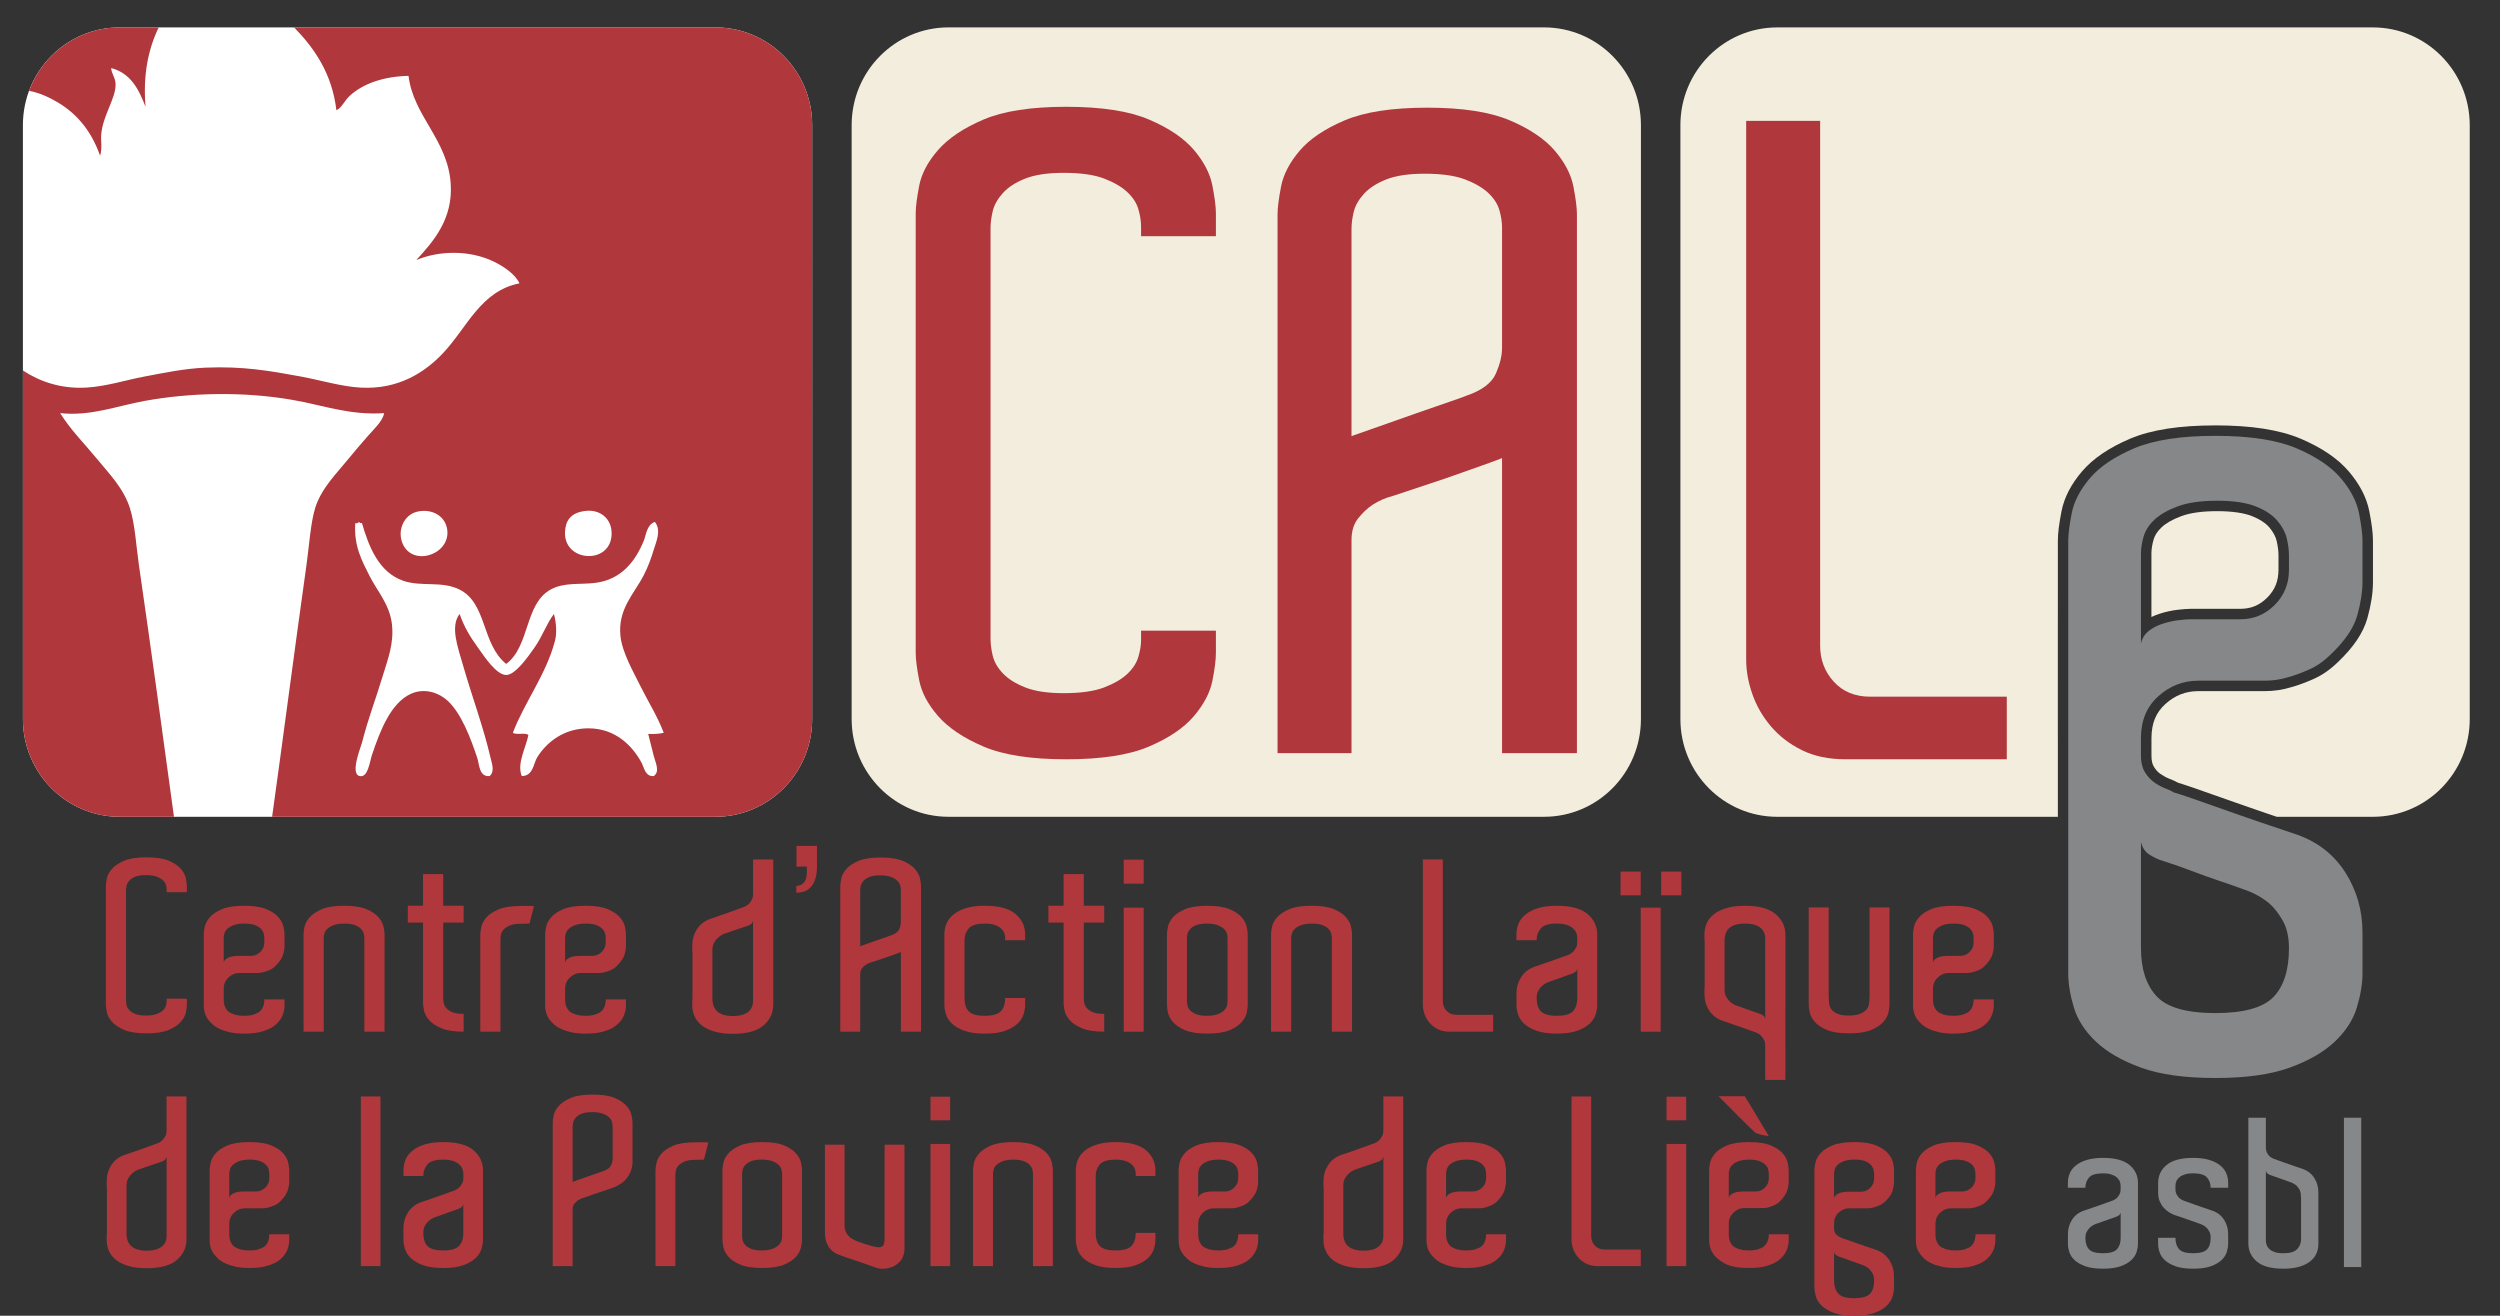 <?xml version="1.0" encoding="utf-8"?>
<!-- Generator: Adobe Illustrator 16.0.3, SVG Export Plug-In . SVG Version: 6.00 Build 0)  -->
<!DOCTYPE svg PUBLIC "-//W3C//DTD SVG 1.1//EN" "http://www.w3.org/Graphics/SVG/1.1/DTD/svg11.dtd">
<svg version="1.1" id="Calque_1" xmlns="http://www.w3.org/2000/svg" xmlns:xlink="http://www.w3.org/1999/xlink" x="0px" y="0px"
	 width="170px" height="89.47px" viewBox="0 0 170 89.47" enable-background="new 0 0 170 89.47" xml:space="preserve">
<rect x="0" y="0" width="170" height="89.47" fill="#333333" stroke="none"/>
<path fill="#FFFFFF" d="M55.229,48.894c0,3.672-2.949,6.647-6.587,6.647H8.144c-3.637,0-6.586-2.975-6.586-6.647V8.507
	c0-3.669,2.949-6.644,6.586-6.644h40.498c3.638,0,6.587,2.975,6.587,6.644V48.894z"/>
<g>
	<g>
		<path fill="#F3EDDD" d="M111.583,48.894c0,3.672-2.949,6.647-6.587,6.647H64.498c-3.637,0-6.586-2.975-6.586-6.647V8.507
			c0-3.669,2.949-6.644,6.586-6.644h40.498c3.638,0,6.587,2.975,6.587,6.644V48.894z"/>
		<g>
			<g>
				<path fill="#B0373C" d="M12.68,84.313c-0.01,0.552-0.233,1.01-0.668,1.376c-0.435,0.367-1.114,0.55-2.037,0.55
					c-0.478,0-0.889-0.051-1.234-0.151c-0.344-0.101-0.628-0.239-0.851-0.413c-0.223-0.176-0.385-0.38-0.485-0.613
					c-0.101-0.233-0.151-0.482-0.151-0.748v-0.382h0.016V80.7H7.253v-0.366c0-0.402,0.104-0.769,0.311-1.098
					c0.207-0.329,0.506-0.563,0.899-0.7c0.191-0.063,0.408-0.138,0.652-0.223s0.478-0.167,0.701-0.246
					c0.223-0.08,0.419-0.151,0.589-0.215c0.169-0.064,0.276-0.102,0.318-0.111c0.042-0.022,0.098-0.051,0.167-0.088
					c0.068-0.036,0.135-0.093,0.199-0.167c0.063-0.074,0.119-0.159,0.167-0.255c0.047-0.096,0.071-0.206,0.071-0.334v-0.303v-2.037
					h1.353V84.313z M9.975,85.046c0.265,0,0.485-0.029,0.66-0.088c0.175-0.059,0.313-0.135,0.415-0.231
					c0.101-0.095,0.171-0.201,0.214-0.318c0.042-0.116,0.063-0.228,0.063-0.333V80.7v-0.079v-1.974
					c-0.021,0.117-0.071,0.202-0.151,0.255c-0.079,0.054-0.162,0.091-0.246,0.111c-0.159,0.054-0.332,0.111-0.518,0.176
					c-0.186,0.063-0.358,0.122-0.517,0.174c-0.192,0.064-0.372,0.128-0.542,0.191c-0.127,0.054-0.25,0.133-0.366,0.239
					c-0.096,0.084-0.183,0.193-0.262,0.326c-0.08,0.133-0.12,0.3-0.12,0.501V80.7v3.295c0.011,0.138,0.04,0.271,0.087,0.397
					c0.047,0.128,0.122,0.239,0.223,0.334c0.101,0.097,0.238,0.173,0.414,0.231C9.505,85.017,9.72,85.046,9.975,85.046z"/>
				<path fill="#B0373C" d="M16.961,77.661c0.636,0,1.135,0.077,1.496,0.231c0.36,0.153,0.631,0.336,0.812,0.548
					c0.18,0.213,0.291,0.428,0.334,0.646c0.042,0.218,0.063,0.384,0.063,0.5v0.398v0.017v0.35c0,0.181-0.035,0.382-0.104,0.604
					s-0.23,0.462-0.485,0.717c-0.117,0.127-0.249,0.223-0.398,0.286s-0.281,0.111-0.397,0.144c-0.138,0.042-0.281,0.063-0.43,0.063
					h-1.21c-0.276,0-0.52,0.101-0.732,0.302c-0.212,0.202-0.318,0.452-0.318,0.748v0.717c0,0.254,0.048,0.456,0.144,0.604
					c0.042,0.074,0.089,0.139,0.143,0.19c0.053,0.054,0.132,0.102,0.239,0.144c0.084,0.043,0.194,0.08,0.326,0.111
					c0.132,0.032,0.305,0.049,0.518,0.049c0.275,0,0.493-0.03,0.652-0.088c0.159-0.059,0.27-0.109,0.334-0.151
					c0.138-0.105,0.233-0.233,0.287-0.383c0.053-0.147,0.079-0.307,0.079-0.477h1.353v0.382c0,0.286-0.062,0.552-0.183,0.796
					c-0.122,0.244-0.31,0.456-0.565,0.637c-0.18,0.127-0.429,0.238-0.748,0.334c-0.318,0.095-0.722,0.144-1.209,0.144
					c-0.361,0-0.674-0.029-0.939-0.088c-0.266-0.059-0.496-0.132-0.692-0.223c-0.196-0.09-0.358-0.193-0.485-0.311
					s-0.233-0.233-0.318-0.35c-0.19-0.276-0.281-0.595-0.271-0.955v-0.366v-0.717v-3.214v-0.017v-0.398
					c0-0.126,0.021-0.296,0.063-0.508c0.042-0.213,0.154-0.425,0.334-0.638c0.18-0.212,0.451-0.395,0.812-0.548
					C15.825,77.738,16.324,77.661,16.961,77.661z M18.313,79.984v-0.143c0-0.096-0.013-0.199-0.04-0.311
					c-0.027-0.111-0.087-0.218-0.183-0.318c-0.095-0.101-0.23-0.186-0.406-0.255c-0.175-0.068-0.406-0.103-0.692-0.103
					c-0.297,0-0.538,0.034-0.724,0.103c-0.186,0.069-0.329,0.151-0.43,0.247c-0.101,0.095-0.167,0.199-0.199,0.311
					s-0.048,0.21-0.048,0.294v0.175v0.017v0.127v1.337c0.021-0.096,0.069-0.173,0.144-0.23c0.074-0.059,0.159-0.104,0.255-0.136
					c0.095-0.032,0.19-0.053,0.286-0.063c0.095-0.011,0.169-0.016,0.223-0.016h0.907c0.244,0,0.456-0.088,0.637-0.264
					c0.18-0.175,0.27-0.384,0.27-0.628v-0.127V79.984z"/>
				<path fill="#B0373C" d="M24.537,74.558h1.336v11.538h-1.336V74.558z"/>
				<path fill="#B0373C" d="M30.138,77.661c0.934,0,1.618,0.183,2.053,0.549c0.435,0.366,0.653,0.826,0.653,1.376v0.765v3.486v0.461
					c0,0.19-0.035,0.4-0.104,0.629c-0.069,0.228-0.205,0.438-0.406,0.629c-0.202,0.19-0.477,0.35-0.828,0.477
					c-0.35,0.128-0.806,0.191-1.369,0.191c-0.562,0-1.019-0.063-1.368-0.191c-0.351-0.127-0.626-0.286-0.828-0.477
					c-0.202-0.191-0.337-0.401-0.406-0.629c-0.069-0.229-0.103-0.438-0.103-0.629V83.55c0-0.403,0.103-0.77,0.31-1.099
					c0.207-0.329,0.501-0.562,0.883-0.7c0.191-0.063,0.408-0.138,0.652-0.223c0.244-0.084,0.48-0.167,0.708-0.246
					c0.228-0.08,0.427-0.151,0.597-0.216c0.17-0.063,0.276-0.101,0.319-0.111c0.042-0.021,0.098-0.05,0.167-0.088
					c0.07-0.036,0.136-0.092,0.2-0.167c0.063-0.074,0.119-0.158,0.167-0.254c0.048-0.096,0.072-0.207,0.072-0.334V79.81
					c0-0.105-0.021-0.215-0.063-0.326c-0.042-0.111-0.117-0.215-0.223-0.31c-0.106-0.096-0.247-0.173-0.421-0.231
					c-0.176-0.059-0.396-0.087-0.661-0.087c-0.531,0-0.889,0.107-1.074,0.325c-0.186,0.218-0.279,0.48-0.279,0.787h-1.352v-0.382
					c0-0.265,0.05-0.513,0.15-0.747c0.101-0.233,0.263-0.438,0.486-0.613c0.223-0.175,0.503-0.313,0.843-0.413
					S29.661,77.661,30.138,77.661z M31.507,81.879c-0.021,0.106-0.074,0.186-0.159,0.238c-0.085,0.054-0.165,0.091-0.239,0.111
					c-0.159,0.054-0.332,0.114-0.517,0.183c-0.186,0.07-0.358,0.131-0.517,0.184c-0.191,0.063-0.372,0.127-0.542,0.19
					c-0.127,0.054-0.249,0.128-0.366,0.223c-0.095,0.085-0.183,0.194-0.263,0.327s-0.12,0.3-0.12,0.502
					c0,0.402,0.096,0.702,0.287,0.898c0.191,0.196,0.546,0.295,1.066,0.295c0.53,0,0.891-0.104,1.083-0.312
					c0.191-0.206,0.286-0.5,0.286-0.882V81.879z"/>
				<path fill="#B0373C" d="M43.013,78.918v0.096c0,0.383-0.125,0.743-0.374,1.082c-0.25,0.34-0.676,0.6-1.281,0.78
					c-0.021,0-0.053,0.011-0.095,0.032c-0.159,0.053-0.332,0.111-0.518,0.175c-0.186,0.063-0.358,0.122-0.517,0.175
					c-0.191,0.063-0.372,0.127-0.541,0.191c-0.128,0.031-0.25,0.084-0.366,0.158c-0.096,0.064-0.183,0.146-0.263,0.247
					c-0.079,0.102-0.12,0.231-0.12,0.39v0.017v3.835h-1.353v-9.325v-0.414c0-0.116,0.021-0.284,0.063-0.502
					c0.043-0.217,0.157-0.432,0.343-0.644c0.186-0.213,0.459-0.396,0.82-0.55c0.36-0.153,0.859-0.23,1.496-0.23
					s1.135,0.077,1.496,0.23c0.36,0.154,0.631,0.337,0.812,0.55c0.18,0.212,0.292,0.427,0.334,0.644
					c0.042,0.218,0.063,0.386,0.063,0.502v0.334V78.918z M39.297,80.239c0.143-0.053,0.294-0.106,0.454-0.159
					c0.159-0.053,0.318-0.108,0.477-0.167c0.159-0.058,0.302-0.109,0.43-0.151c0.063-0.021,0.127-0.042,0.191-0.063
					c0.063-0.021,0.122-0.043,0.175-0.063c0.276-0.096,0.451-0.229,0.525-0.398c0.074-0.169,0.111-0.323,0.111-0.462v-0.143v-1.861
					v-0.176c0-0.096-0.017-0.198-0.048-0.311c-0.032-0.11-0.098-0.215-0.199-0.311s-0.241-0.178-0.422-0.246
					c-0.18-0.069-0.424-0.104-0.732-0.104c-0.287,0-0.517,0.034-0.692,0.104c-0.176,0.068-0.311,0.156-0.406,0.263
					s-0.157,0.215-0.182,0.327c-0.027,0.11-0.041,0.214-0.041,0.309v0.145v3.597C39.035,80.334,39.154,80.293,39.297,80.239z"/>
				<path fill="#B0373C" d="M47.278,77.677c0.18,0,0.336-0.002,0.47-0.008c0.132-0.006,0.272,0.003,0.422,0.024l-0.303,1.162
					c-0.127,0-0.233,0.002-0.318,0.008c-0.084,0.005-0.185,0.007-0.302,0.007c-0.287,0-0.518,0.037-0.692,0.111
					c-0.175,0.075-0.311,0.162-0.406,0.263c-0.096,0.102-0.156,0.208-0.183,0.319c-0.027,0.111-0.04,0.215-0.04,0.31v0.144v6.079
					h-1.353v-6.128v-0.365c0-0.116,0.021-0.284,0.064-0.502c0.042-0.217,0.154-0.431,0.334-0.644
					c0.181-0.213,0.451-0.396,0.812-0.55C46.143,77.754,46.642,77.677,47.278,77.677z"/>
				<path fill="#B0373C" d="M54.536,84.043v0.255c0,0.127-0.021,0.297-0.064,0.51c-0.042,0.211-0.153,0.424-0.334,0.636
					c-0.181,0.213-0.451,0.396-0.812,0.549c-0.361,0.154-0.859,0.231-1.496,0.231s-1.136-0.077-1.496-0.231
					c-0.361-0.153-0.632-0.336-0.812-0.549c-0.18-0.212-0.292-0.427-0.333-0.645c-0.043-0.218-0.064-0.385-0.064-0.501v-0.176
					v-4.536c0-0.116,0.021-0.282,0.064-0.5c0.042-0.218,0.153-0.433,0.333-0.646c0.18-0.212,0.451-0.395,0.812-0.548
					c0.36-0.154,0.859-0.231,1.496-0.231s1.135,0.077,1.496,0.231c0.36,0.153,0.631,0.336,0.812,0.548
					c0.181,0.213,0.292,0.425,0.334,0.638c0.043,0.212,0.064,0.382,0.064,0.508V84.043z M53.183,83.884v-3.883v-0.175
					c0-0.097-0.016-0.199-0.047-0.311c-0.032-0.111-0.099-0.216-0.199-0.311c-0.102-0.096-0.242-0.178-0.422-0.247
					c-0.18-0.068-0.424-0.103-0.732-0.103c-0.286,0-0.517,0.034-0.692,0.103c-0.175,0.069-0.311,0.154-0.406,0.255
					s-0.157,0.21-0.183,0.326c-0.027,0.116-0.04,0.218-0.04,0.303v0.159v3.883v0.159c0,0.085,0.013,0.186,0.04,0.303
					c0.026,0.117,0.087,0.225,0.183,0.326c0.096,0.101,0.231,0.186,0.406,0.255c0.175,0.069,0.406,0.104,0.692,0.104
					c0.308,0,0.552-0.034,0.732-0.104c0.181-0.069,0.321-0.151,0.422-0.247c0.1-0.095,0.167-0.198,0.199-0.311
					c0.031-0.111,0.047-0.215,0.047-0.31V83.884z"/>
				<path fill="#B0373C" d="M61.506,84.87c0,0.139-0.013,0.264-0.04,0.374c-0.026,0.112-0.063,0.215-0.111,0.312
					c-0.048,0.095-0.12,0.19-0.214,0.286c-0.192,0.19-0.436,0.32-0.732,0.39c-0.298,0.068-0.573,0.061-0.827-0.023
					c-0.266-0.096-0.555-0.199-0.868-0.311c-0.313-0.111-0.608-0.209-0.884-0.295c-0.074-0.031-0.177-0.069-0.311-0.111
					c-0.132-0.042-0.209-0.069-0.23-0.079c-0.128-0.043-0.26-0.096-0.398-0.159c-0.139-0.063-0.266-0.154-0.382-0.271
					c-0.117-0.116-0.215-0.272-0.294-0.469c-0.08-0.196-0.12-0.443-0.12-0.74v-5.937h1.336v5.396v0.096
					c0,0.211,0.045,0.39,0.135,0.533c0.09,0.143,0.202,0.26,0.334,0.35c0.132,0.091,0.281,0.162,0.446,0.215
					c0.164,0.054,0.315,0.106,0.453,0.16c0.319,0.105,0.568,0.174,0.748,0.206c0.181,0.032,0.315,0.026,0.406-0.016
					c0.09-0.043,0.146-0.119,0.167-0.231c0.021-0.111,0.032-0.257,0.032-0.438v-1.193v-5.077h1.353v4.902v1.607
					C61.506,84.547,61.506,84.722,61.506,84.87z"/>
				<path fill="#B0373C" d="M64.61,74.574v1.607h-1.337v-1.607H64.61z M63.273,77.788h1.337v8.308h-1.337V77.788z"/>
				<path fill="#B0373C" d="M71.596,86.096h-1.353v-6.111v-0.143c0-0.096-0.013-0.199-0.04-0.311
					c-0.027-0.111-0.087-0.218-0.183-0.318c-0.095-0.101-0.23-0.186-0.406-0.255c-0.175-0.068-0.405-0.103-0.692-0.103
					c-0.297,0-0.538,0.034-0.724,0.103c-0.186,0.069-0.329,0.151-0.43,0.247c-0.101,0.095-0.167,0.199-0.199,0.311
					s-0.047,0.21-0.047,0.294v0.175v6.111h-1.353v-6.223v-0.287c0-0.126,0.021-0.296,0.063-0.508
					c0.042-0.213,0.156-0.425,0.342-0.638c0.186-0.212,0.459-0.395,0.82-0.548c0.361-0.154,0.859-0.231,1.496-0.231
					c0.636,0,1.135,0.077,1.496,0.231c0.36,0.153,0.631,0.336,0.812,0.548c0.18,0.213,0.292,0.428,0.334,0.646
					c0.042,0.218,0.063,0.384,0.063,0.5v0.16V86.096z"/>
				<path fill="#B0373C" d="M77.23,79.968V79.81c0-0.105-0.021-0.215-0.064-0.326s-0.117-0.215-0.223-0.31
					c-0.106-0.096-0.247-0.173-0.421-0.231c-0.176-0.059-0.396-0.087-0.661-0.087c-0.53,0-0.889,0.107-1.074,0.325
					c-0.186,0.218-0.279,0.48-0.279,0.787v3.869c0,0.402,0.096,0.702,0.287,0.898s0.546,0.295,1.066,0.295
					c0.53,0,0.892-0.104,1.083-0.312c0.191-0.206,0.287-0.5,0.287-0.882h1.336v0.461c0,0.19-0.034,0.4-0.103,0.629
					c-0.069,0.228-0.204,0.438-0.406,0.629c-0.202,0.19-0.477,0.35-0.827,0.477c-0.35,0.128-0.807,0.191-1.369,0.191
					c-0.562,0-1.019-0.063-1.368-0.191c-0.351-0.127-0.626-0.286-0.828-0.477c-0.202-0.191-0.336-0.401-0.406-0.629
					c-0.069-0.229-0.104-0.438-0.104-0.629V83.55v-3.582v-0.382c0-0.265,0.05-0.513,0.151-0.747
					c0.101-0.233,0.263-0.438,0.485-0.613c0.223-0.175,0.504-0.313,0.843-0.413c0.34-0.101,0.749-0.151,1.226-0.151
					c0.944,0,1.631,0.183,2.061,0.549c0.43,0.366,0.645,0.826,0.645,1.376v0.382H77.23z"/>
				<path fill="#B0373C" d="M82.848,77.661c0.636,0,1.135,0.077,1.496,0.231c0.361,0.153,0.631,0.336,0.812,0.548
					c0.181,0.213,0.292,0.428,0.333,0.646c0.043,0.218,0.064,0.384,0.064,0.5v0.398v0.017v0.35c0,0.181-0.034,0.382-0.104,0.604
					c-0.068,0.223-0.23,0.462-0.485,0.717c-0.117,0.127-0.249,0.223-0.397,0.286c-0.149,0.063-0.281,0.111-0.397,0.144
					c-0.138,0.042-0.281,0.063-0.43,0.063h-1.209c-0.276,0-0.52,0.101-0.732,0.302c-0.212,0.202-0.318,0.452-0.318,0.748v0.717
					c0,0.254,0.048,0.456,0.144,0.604c0.042,0.074,0.09,0.139,0.143,0.19c0.053,0.054,0.133,0.102,0.239,0.144
					c0.084,0.043,0.193,0.08,0.326,0.111c0.133,0.032,0.305,0.049,0.518,0.049c0.275,0,0.493-0.03,0.652-0.088
					c0.159-0.059,0.271-0.109,0.334-0.151c0.138-0.105,0.233-0.233,0.287-0.383c0.053-0.147,0.079-0.307,0.079-0.477h1.353v0.382
					c0,0.286-0.061,0.552-0.183,0.796c-0.122,0.244-0.311,0.456-0.564,0.637c-0.181,0.127-0.43,0.238-0.748,0.334
					c-0.318,0.095-0.722,0.144-1.209,0.144c-0.361,0-0.674-0.029-0.939-0.088c-0.265-0.059-0.496-0.132-0.692-0.223
					c-0.196-0.09-0.358-0.193-0.485-0.311c-0.127-0.117-0.233-0.233-0.318-0.35c-0.191-0.276-0.281-0.595-0.271-0.955v-0.366v-0.717
					v-3.214v-0.017v-0.398c0-0.126,0.021-0.296,0.063-0.508c0.042-0.213,0.154-0.425,0.334-0.638
					c0.18-0.212,0.451-0.395,0.812-0.548C81.712,77.738,82.211,77.661,82.848,77.661z M84.2,79.984v-0.143
					c0-0.096-0.013-0.199-0.04-0.311c-0.027-0.111-0.088-0.218-0.183-0.318c-0.095-0.101-0.231-0.186-0.406-0.255
					c-0.175-0.068-0.406-0.103-0.693-0.103c-0.296,0-0.539,0.034-0.724,0.103c-0.186,0.069-0.329,0.151-0.43,0.247
					c-0.101,0.095-0.167,0.199-0.199,0.311c-0.032,0.111-0.048,0.21-0.048,0.294v0.175v0.017v0.127v1.337
					c0.021-0.096,0.069-0.173,0.144-0.23c0.074-0.059,0.159-0.104,0.254-0.136s0.191-0.053,0.287-0.063s0.17-0.016,0.224-0.016
					h0.907c0.244,0,0.456-0.088,0.636-0.264c0.181-0.175,0.271-0.384,0.271-0.628v-0.127V79.984z"/>
				<path fill="#B0373C" d="M95.421,84.313c-0.012,0.552-0.234,1.01-0.669,1.376c-0.435,0.367-1.114,0.55-2.038,0.55
					c-0.477,0-0.888-0.051-1.232-0.151s-0.629-0.239-0.852-0.413c-0.223-0.176-0.384-0.38-0.485-0.613
					c-0.101-0.233-0.151-0.482-0.151-0.748v-0.382h0.016V80.7h-0.016v-0.366c0-0.402,0.104-0.769,0.311-1.098s0.507-0.563,0.898-0.7
					c0.191-0.063,0.409-0.138,0.652-0.223c0.244-0.085,0.479-0.167,0.701-0.246c0.224-0.08,0.419-0.151,0.589-0.215
					c0.17-0.064,0.276-0.102,0.318-0.111c0.042-0.022,0.098-0.051,0.167-0.088c0.068-0.036,0.135-0.093,0.199-0.167
					c0.063-0.074,0.119-0.159,0.166-0.255c0.049-0.096,0.072-0.206,0.072-0.334v-0.303v-2.037h1.354V84.313z M92.714,85.046
					c0.267,0,0.486-0.029,0.661-0.088c0.176-0.059,0.313-0.135,0.414-0.231c0.101-0.095,0.172-0.201,0.215-0.318
					c0.042-0.116,0.063-0.228,0.063-0.333V80.7v-0.079v-1.974c-0.021,0.117-0.072,0.202-0.15,0.255
					c-0.08,0.054-0.163,0.091-0.247,0.111c-0.16,0.054-0.332,0.111-0.518,0.176c-0.186,0.063-0.358,0.122-0.518,0.174
					c-0.19,0.064-0.371,0.128-0.541,0.191c-0.127,0.054-0.249,0.133-0.365,0.239c-0.096,0.084-0.184,0.193-0.264,0.326
					c-0.079,0.133-0.119,0.3-0.119,0.501V80.7v3.295c0.011,0.138,0.04,0.271,0.088,0.397c0.048,0.128,0.122,0.239,0.223,0.334
					c0.101,0.097,0.239,0.173,0.413,0.231C92.245,85.017,92.46,85.046,92.714,85.046z"/>
				<path fill="#B0373C" d="M99.701,77.661c0.636,0,1.135,0.077,1.496,0.231c0.36,0.153,0.631,0.336,0.812,0.548
					c0.181,0.213,0.292,0.428,0.334,0.646s0.064,0.384,0.064,0.5v0.398v0.017v0.35c0,0.181-0.035,0.382-0.104,0.604
					c-0.068,0.223-0.23,0.462-0.485,0.717c-0.116,0.127-0.249,0.223-0.398,0.286c-0.148,0.063-0.281,0.111-0.397,0.144
					c-0.138,0.042-0.281,0.063-0.43,0.063h-1.209c-0.276,0-0.52,0.101-0.732,0.302c-0.212,0.202-0.318,0.452-0.318,0.748v0.717
					c0,0.254,0.049,0.456,0.144,0.604c0.043,0.074,0.09,0.139,0.144,0.19c0.053,0.054,0.133,0.102,0.239,0.144
					c0.084,0.043,0.191,0.08,0.325,0.111c0.133,0.032,0.306,0.049,0.518,0.049c0.276,0,0.494-0.03,0.652-0.088
					c0.159-0.059,0.271-0.109,0.335-0.151c0.137-0.105,0.232-0.233,0.285-0.383c0.054-0.147,0.081-0.307,0.081-0.477h1.353v0.382
					c0,0.286-0.062,0.552-0.184,0.796s-0.312,0.456-0.564,0.637c-0.181,0.127-0.431,0.238-0.748,0.334
					c-0.319,0.095-0.723,0.144-1.21,0.144c-0.361,0-0.674-0.029-0.939-0.088c-0.265-0.059-0.496-0.132-0.691-0.223
					c-0.197-0.09-0.358-0.193-0.485-0.311c-0.128-0.117-0.233-0.233-0.318-0.35c-0.191-0.276-0.281-0.595-0.271-0.955v-0.366v-0.717
					v-3.214v-0.017v-0.398c0-0.126,0.021-0.296,0.063-0.508c0.043-0.213,0.154-0.425,0.335-0.638c0.18-0.212,0.45-0.395,0.812-0.548
					C98.565,77.738,99.064,77.661,99.701,77.661z M101.055,79.984v-0.143c0-0.096-0.015-0.199-0.04-0.311
					c-0.026-0.111-0.088-0.218-0.183-0.318c-0.097-0.101-0.232-0.186-0.406-0.255c-0.176-0.068-0.406-0.103-0.693-0.103
					c-0.297,0-0.538,0.034-0.725,0.103c-0.186,0.069-0.328,0.151-0.429,0.247c-0.102,0.095-0.167,0.199-0.198,0.311
					c-0.033,0.111-0.049,0.21-0.049,0.294v0.175v0.017v0.127v1.337c0.021-0.096,0.069-0.173,0.144-0.23
					c0.074-0.059,0.159-0.104,0.255-0.136c0.095-0.032,0.19-0.053,0.286-0.063c0.097-0.011,0.169-0.016,0.223-0.016h0.907
					c0.243,0,0.456-0.088,0.637-0.264c0.181-0.175,0.271-0.384,0.271-0.628v-0.127V79.984z"/>
				<path fill="#B0373C" d="M111.573,84.967v1.129h-2.912c-0.309,0-0.573-0.055-0.795-0.167c-0.225-0.11-0.41-0.254-0.559-0.43
					s-0.259-0.368-0.333-0.581c-0.075-0.212-0.112-0.419-0.112-0.62v-0.414v-9.326h1.337v9.326v0.159
					c0,0.255,0.082,0.472,0.247,0.652c0.164,0.181,0.384,0.271,0.66,0.271h0.955H111.573z"/>
				<path fill="#B0373C" d="M114.661,74.574v1.607h-1.337v-1.607H114.661z M113.324,77.788h1.337v8.308h-1.337V77.788z"/>
				<path fill="#B0373C" d="M118.926,77.661c0.637,0,1.135,0.077,1.497,0.231c0.359,0.153,0.63,0.336,0.812,0.548
					c0.18,0.213,0.291,0.428,0.333,0.646c0.043,0.218,0.064,0.384,0.064,0.5v0.398v0.366c0,0.181-0.036,0.382-0.104,0.604
					c-0.069,0.223-0.226,0.462-0.471,0.717c-0.126,0.127-0.262,0.223-0.404,0.286c-0.144,0.063-0.279,0.111-0.406,0.144
					c-0.148,0.042-0.292,0.058-0.43,0.048h-1.21c-0.275,0-0.52,0.104-0.731,0.311c-0.213,0.206-0.319,0.453-0.319,0.739v0.717
					c0,0.265,0.049,0.472,0.144,0.62c0.043,0.074,0.09,0.139,0.144,0.19c0.054,0.054,0.133,0.102,0.238,0.144
					c0.086,0.043,0.196,0.08,0.334,0.111c0.139,0.032,0.308,0.049,0.51,0.049c0.276,0,0.494-0.03,0.652-0.088
					c0.159-0.059,0.271-0.109,0.335-0.151v-0.016c0.137-0.106,0.233-0.231,0.285-0.374c0.055-0.144,0.08-0.3,0.08-0.47h1.354v0.382
					c0,0.286-0.062,0.552-0.184,0.796c-0.121,0.244-0.311,0.456-0.564,0.637c-0.181,0.127-0.428,0.238-0.74,0.334
					c-0.313,0.095-0.719,0.144-1.218,0.144c-0.721,0-1.268-0.102-1.64-0.303c-0.371-0.201-0.636-0.425-0.795-0.668
					c-0.19-0.286-0.28-0.61-0.271-0.971v-0.366v-0.717v-3.215v-0.398c0-0.126,0.021-0.296,0.063-0.508
					c0.042-0.213,0.153-0.425,0.334-0.638c0.181-0.212,0.45-0.395,0.812-0.548C117.79,77.738,118.289,77.661,118.926,77.661z
					 M119.324,76.992c-0.042-0.041-0.181-0.175-0.414-0.397c-0.234-0.223-0.485-0.472-0.757-0.748
					c-0.27-0.275-0.53-0.538-0.779-0.787c-0.249-0.25-0.422-0.422-0.517-0.518h1.783c0.021,0.042,0.063,0.111,0.126,0.207
					c0.063,0.095,0.136,0.209,0.216,0.342c0.079,0.133,0.167,0.278,0.263,0.438c0.095,0.16,0.19,0.318,0.286,0.478
					c0.222,0.372,0.472,0.785,0.747,1.241c-0.138-0.01-0.271-0.032-0.397-0.063c-0.116-0.021-0.226-0.048-0.326-0.079
					C119.453,77.072,119.377,77.035,119.324,76.992z M120.278,79.842c0-0.096-0.013-0.199-0.039-0.311s-0.088-0.218-0.183-0.318
					c-0.096-0.101-0.231-0.186-0.406-0.255c-0.175-0.068-0.405-0.103-0.692-0.103c-0.297,0-0.538,0.034-0.725,0.103
					c-0.187,0.069-0.328,0.151-0.43,0.247c-0.101,0.095-0.167,0.199-0.198,0.311c-0.032,0.111-0.049,0.21-0.049,0.294v0.175v0.128
					v1.353c0.021-0.096,0.07-0.173,0.144-0.23c0.074-0.059,0.159-0.104,0.255-0.136s0.19-0.053,0.287-0.063
					c0.095-0.011,0.169-0.016,0.223-0.016h0.906c0.255,0,0.471-0.088,0.645-0.264c0.176-0.175,0.263-0.389,0.263-0.644v-0.128
					V79.842z"/>
				<path fill="#B0373C" d="M126.088,77.661c0.637,0,1.135,0.077,1.496,0.231c0.36,0.153,0.631,0.336,0.811,0.548
					c0.181,0.213,0.293,0.428,0.335,0.646s0.063,0.384,0.063,0.5v0.271v0.144v0.35c0,0.181-0.032,0.385-0.096,0.613
					c-0.063,0.229-0.223,0.464-0.477,0.708c-0.128,0.127-0.263,0.223-0.406,0.286s-0.273,0.111-0.391,0.144
					c-0.137,0.042-0.281,0.063-0.429,0.063h-1.226c-0.276,0-0.52,0.096-0.732,0.286c-0.213,0.191-0.319,0.445-0.319,0.764v0.335
					c0,0.117,0.025,0.215,0.073,0.294s0.105,0.144,0.174,0.191c0.069,0.048,0.139,0.085,0.208,0.111
					c0.068,0.026,0.119,0.05,0.151,0.072c0.042,0.01,0.148,0.045,0.317,0.103c0.17,0.059,0.366,0.128,0.589,0.207
					s0.459,0.162,0.708,0.247s0.471,0.159,0.661,0.223c0.383,0.139,0.676,0.371,0.883,0.699c0.208,0.329,0.311,0.695,0.311,1.1
					v0.747c0,0.191-0.034,0.4-0.103,0.629c-0.069,0.229-0.205,0.438-0.407,0.629c-0.201,0.191-0.477,0.35-0.827,0.478
					c-0.35,0.127-0.807,0.19-1.368,0.19c-0.563,0-1.019-0.063-1.37-0.19c-0.35-0.128-0.625-0.286-0.827-0.478
					c-0.201-0.191-0.337-0.4-0.406-0.629c-0.067-0.229-0.104-0.438-0.104-0.629v-0.461V83.82v-0.255V83.55v-0.828v-2.721v-0.144
					v-0.271c0-0.116,0.022-0.282,0.064-0.5c0.043-0.218,0.154-0.433,0.335-0.646c0.18-0.212,0.451-0.395,0.812-0.548
					C124.952,77.738,125.45,77.661,126.088,77.661z M127.44,79.857c0-0.096-0.013-0.198-0.04-0.311
					c-0.026-0.111-0.085-0.221-0.175-0.326s-0.223-0.193-0.398-0.263c-0.175-0.068-0.411-0.103-0.708-0.103
					s-0.538,0.034-0.724,0.103c-0.186,0.069-0.329,0.151-0.431,0.247c-0.101,0.095-0.167,0.199-0.198,0.311
					c-0.032,0.111-0.049,0.214-0.049,0.311v0.031v0.144v0.127v1.353c0.022-0.096,0.07-0.173,0.145-0.23
					c0.073-0.058,0.161-0.104,0.263-0.135c0.101-0.032,0.199-0.054,0.294-0.064c0.096-0.01,0.165-0.016,0.207-0.016h0.924
					c0.243,0,0.453-0.088,0.628-0.263c0.176-0.175,0.263-0.391,0.263-0.645v-0.127V79.857z M125.117,85.476
					c-0.075-0.021-0.154-0.059-0.239-0.111c-0.086-0.054-0.138-0.133-0.16-0.239v1.958c0,0.382,0.097,0.677,0.288,0.883
					c0.19,0.207,0.551,0.311,1.082,0.311c0.52,0,0.875-0.099,1.066-0.294c0.19-0.196,0.286-0.497,0.286-0.899
					c0-0.202-0.037-0.369-0.111-0.502c-0.074-0.132-0.158-0.241-0.255-0.326c-0.117-0.095-0.244-0.169-0.382-0.223
					c-0.17-0.063-0.351-0.127-0.541-0.19c-0.159-0.054-0.329-0.114-0.51-0.184C125.462,85.59,125.286,85.528,125.117,85.476z"/>
				<path fill="#B0373C" d="M132.979,77.661c0.636,0,1.135,0.077,1.497,0.231c0.359,0.153,0.63,0.336,0.811,0.548
					c0.181,0.213,0.292,0.428,0.334,0.646s0.064,0.384,0.064,0.5v0.398v0.017v0.35c0,0.181-0.035,0.382-0.104,0.604
					c-0.067,0.223-0.23,0.462-0.485,0.717c-0.116,0.127-0.249,0.223-0.396,0.286c-0.15,0.063-0.282,0.111-0.399,0.144
					c-0.138,0.042-0.28,0.063-0.43,0.063h-1.209c-0.276,0-0.52,0.101-0.732,0.302c-0.212,0.202-0.318,0.452-0.318,0.748v0.717
					c0,0.254,0.049,0.456,0.144,0.604c0.043,0.074,0.091,0.139,0.144,0.19c0.054,0.054,0.133,0.102,0.238,0.144
					c0.085,0.043,0.193,0.08,0.326,0.111c0.133,0.032,0.306,0.049,0.518,0.049c0.276,0,0.494-0.03,0.652-0.088
					c0.159-0.059,0.271-0.109,0.335-0.151c0.137-0.105,0.232-0.233,0.285-0.383c0.054-0.147,0.081-0.307,0.081-0.477h1.353v0.382
					c0,0.286-0.062,0.552-0.184,0.796c-0.121,0.244-0.312,0.456-0.564,0.637c-0.181,0.127-0.431,0.238-0.748,0.334
					c-0.319,0.095-0.723,0.144-1.21,0.144c-0.361,0-0.674-0.029-0.939-0.088c-0.265-0.059-0.496-0.132-0.692-0.223
					c-0.196-0.09-0.357-0.193-0.485-0.311c-0.127-0.117-0.233-0.233-0.317-0.35c-0.191-0.276-0.282-0.595-0.271-0.955v-0.366v-0.717
					v-3.214v-0.017v-0.398c0-0.126,0.021-0.296,0.063-0.508c0.043-0.213,0.154-0.425,0.335-0.638
					c0.181-0.212,0.452-0.395,0.812-0.548C131.844,77.738,132.342,77.661,132.979,77.661z M134.332,79.984v-0.143
					c0-0.096-0.015-0.199-0.04-0.311c-0.026-0.111-0.088-0.218-0.183-0.318c-0.097-0.101-0.232-0.186-0.406-0.255
					c-0.176-0.068-0.406-0.103-0.693-0.103c-0.297,0-0.537,0.034-0.724,0.103c-0.187,0.069-0.328,0.151-0.43,0.247
					c-0.101,0.095-0.167,0.199-0.198,0.311c-0.032,0.111-0.049,0.21-0.049,0.294v0.175v0.017v0.127v1.337
					c0.021-0.096,0.069-0.173,0.144-0.23c0.074-0.059,0.159-0.104,0.255-0.136c0.095-0.032,0.19-0.053,0.286-0.063
					c0.097-0.011,0.17-0.016,0.224-0.016h0.906c0.243,0,0.456-0.088,0.637-0.264c0.181-0.175,0.271-0.384,0.271-0.628v-0.127V79.984
					z"/>
			</g>
		</g>
		<g>
			<path fill="#B0373C" d="M11.333,60.671v-0.178c0-0.097-0.017-0.202-0.049-0.314c-0.033-0.114-0.099-0.219-0.202-0.315
				c-0.103-0.098-0.245-0.181-0.428-0.251c-0.184-0.07-0.431-0.105-0.744-0.105c-0.291,0-0.524,0.035-0.702,0.105
				c-0.178,0.07-0.315,0.159-0.412,0.267C8.7,59.987,8.638,60.097,8.611,60.21c-0.027,0.113-0.041,0.218-0.041,0.315v0.146v7.238
				v0.146c0,0.097,0.014,0.202,0.041,0.314c0.026,0.113,0.088,0.222,0.186,0.323c0.097,0.103,0.234,0.189,0.412,0.258
				c0.178,0.071,0.412,0.106,0.702,0.106c0.313,0,0.56-0.035,0.744-0.106c0.183-0.068,0.326-0.152,0.428-0.25
				c0.103-0.097,0.169-0.201,0.202-0.314c0.032-0.113,0.049-0.213,0.049-0.3v-0.177h1.373v0.403c0,0.13-0.021,0.302-0.064,0.518
				c-0.043,0.216-0.156,0.431-0.339,0.646s-0.458,0.401-0.824,0.557c-0.367,0.156-0.873,0.235-1.519,0.235s-1.153-0.079-1.519-0.235
				c-0.366-0.155-0.644-0.341-0.832-0.557s-0.304-0.434-0.347-0.654s-0.065-0.391-0.065-0.51v-0.403v-7.238v-0.42
				c0-0.119,0.022-0.288,0.065-0.51c0.043-0.22,0.159-0.438,0.347-0.654c0.188-0.215,0.466-0.4,0.832-0.557s0.873-0.234,1.519-0.234
				s1.152,0.078,1.519,0.234c0.366,0.156,0.641,0.342,0.824,0.557c0.183,0.216,0.296,0.435,0.339,0.654
				c0.043,0.222,0.064,0.391,0.064,0.51v0.42H11.333z"/>
			<path fill="#B0373C" d="M16.601,61.592c0.646,0,1.152,0.078,1.519,0.234s0.641,0.342,0.824,0.558
				c0.183,0.215,0.296,0.434,0.339,0.654c0.043,0.221,0.065,0.39,0.065,0.508v0.404v0.017v0.355c0,0.184-0.035,0.389-0.105,0.614
				s-0.234,0.468-0.493,0.727c-0.118,0.13-0.253,0.227-0.404,0.291c-0.15,0.064-0.285,0.113-0.403,0.146
				c-0.14,0.043-0.286,0.064-0.436,0.064h-1.228c-0.28,0-0.528,0.103-0.743,0.308c-0.216,0.204-0.323,0.457-0.323,0.759v0.727
				c0,0.259,0.048,0.464,0.145,0.614c0.042,0.076,0.091,0.14,0.146,0.193c0.053,0.056,0.134,0.103,0.242,0.146
				c0.086,0.043,0.196,0.08,0.332,0.112c0.134,0.033,0.31,0.049,0.525,0.049c0.28,0,0.5-0.029,0.662-0.089
				c0.162-0.059,0.275-0.11,0.339-0.153c0.14-0.107,0.237-0.236,0.291-0.388c0.054-0.15,0.081-0.313,0.081-0.485h1.373v0.389
				c0,0.29-0.062,0.561-0.186,0.808c-0.124,0.248-0.315,0.463-0.574,0.646c-0.183,0.13-0.436,0.243-0.759,0.34
				c-0.323,0.097-0.732,0.146-1.228,0.146c-0.367,0-0.684-0.03-0.953-0.089c-0.27-0.059-0.504-0.135-0.703-0.227
				c-0.199-0.091-0.363-0.196-0.493-0.315c-0.129-0.118-0.237-0.236-0.323-0.354c-0.194-0.28-0.286-0.604-0.275-0.97v-0.372V67.23
				v-3.264V63.95v-0.404c0-0.129,0.021-0.301,0.065-0.517c0.043-0.216,0.156-0.431,0.339-0.646c0.183-0.216,0.458-0.401,0.824-0.558
				C15.448,61.67,15.954,61.592,16.601,61.592z M17.974,63.95v-0.146c0-0.097-0.014-0.201-0.04-0.314
				c-0.028-0.113-0.089-0.221-0.186-0.323c-0.097-0.103-0.235-0.188-0.412-0.259c-0.178-0.07-0.412-0.104-0.703-0.104
				c-0.302,0-0.547,0.034-0.735,0.104c-0.188,0.071-0.334,0.154-0.436,0.251s-0.17,0.201-0.202,0.315
				c-0.033,0.112-0.048,0.213-0.048,0.299v0.177v0.017v0.129v1.357c0.021-0.097,0.07-0.176,0.145-0.234s0.162-0.104,0.259-0.137
				c0.097-0.033,0.193-0.054,0.291-0.064c0.097-0.012,0.172-0.017,0.226-0.017h0.921c0.248,0,0.463-0.09,0.647-0.267
				c0.182-0.178,0.274-0.391,0.274-0.639v-0.129V63.95z"/>
			<path fill="#B0373C" d="M26.149,70.154h-1.373V63.95v-0.146c0-0.097-0.014-0.201-0.041-0.314s-0.089-0.221-0.186-0.323
				c-0.098-0.103-0.234-0.188-0.412-0.259c-0.178-0.07-0.412-0.104-0.703-0.104c-0.301,0-0.546,0.034-0.735,0.104
				c-0.189,0.071-0.334,0.154-0.437,0.251s-0.17,0.201-0.202,0.315c-0.033,0.112-0.049,0.213-0.049,0.299v0.177v6.204H20.64v-6.316
				v-0.292c0-0.129,0.021-0.301,0.065-0.517c0.042-0.216,0.158-0.431,0.347-0.646c0.188-0.216,0.465-0.401,0.832-0.558
				c0.366-0.156,0.873-0.234,1.519-0.234c0.646,0,1.153,0.078,1.519,0.234c0.366,0.156,0.641,0.342,0.824,0.558
				c0.183,0.215,0.296,0.434,0.339,0.654c0.043,0.221,0.064,0.39,0.064,0.508v0.162V70.154z"/>
			<path fill="#B0373C" d="M31.529,68.943v1.211c-0.646,0-1.153-0.077-1.519-0.233c-0.366-0.156-0.643-0.342-0.832-0.558
				c-0.189-0.216-0.305-0.434-0.348-0.654c-0.043-0.221-0.065-0.391-0.065-0.509v-0.291v-5.17h-1.033v-1.147h1.033v-2.149h1.374
				v2.149h1.389v1.147H30.14v5.04v0.146c0,0.097,0.013,0.201,0.04,0.314s0.089,0.224,0.186,0.331s0.234,0.197,0.412,0.267
				c0.178,0.07,0.413,0.105,0.703,0.105H31.529z"/>
			<path fill="#B0373C" d="M35.407,61.607c0.183,0,0.342-0.002,0.477-0.008c0.134-0.005,0.277,0.003,0.429,0.024l-0.308,1.18
				c-0.129,0-0.237,0.003-0.323,0.008c-0.086,0.006-0.189,0.008-0.308,0.008c-0.291,0-0.525,0.038-0.702,0.113
				c-0.178,0.076-0.315,0.164-0.413,0.267c-0.097,0.103-0.159,0.21-0.186,0.323s-0.041,0.218-0.041,0.315v0.146v6.171H32.66v-6.22
				v-0.371c0-0.119,0.021-0.289,0.065-0.51c0.043-0.221,0.156-0.438,0.339-0.654c0.183-0.216,0.458-0.4,0.824-0.558
				C34.254,61.687,34.761,61.607,35.407,61.607z"/>
			<path fill="#B0373C" d="M39.817,61.592c0.646,0,1.153,0.078,1.519,0.234s0.641,0.342,0.824,0.558
				c0.183,0.215,0.297,0.434,0.339,0.654c0.043,0.221,0.065,0.39,0.065,0.508v0.404v0.017v0.355c0,0.184-0.035,0.389-0.105,0.614
				c-0.07,0.226-0.234,0.468-0.493,0.727c-0.119,0.13-0.253,0.227-0.404,0.291s-0.285,0.113-0.404,0.146
				c-0.14,0.043-0.285,0.064-0.436,0.064h-1.228c-0.28,0-0.528,0.103-0.743,0.308c-0.216,0.204-0.324,0.457-0.324,0.759v0.727
				c0,0.259,0.049,0.464,0.146,0.614c0.043,0.076,0.091,0.14,0.145,0.193c0.054,0.056,0.135,0.103,0.243,0.146
				c0.086,0.043,0.196,0.08,0.331,0.112c0.134,0.033,0.31,0.049,0.525,0.049c0.28,0,0.501-0.029,0.663-0.089
				c0.162-0.059,0.274-0.11,0.339-0.153c0.14-0.107,0.237-0.236,0.291-0.388c0.054-0.15,0.081-0.313,0.081-0.485h1.374v0.389
				c0,0.29-0.062,0.561-0.186,0.808c-0.125,0.248-0.316,0.463-0.574,0.646c-0.183,0.13-0.436,0.243-0.76,0.34
				c-0.323,0.097-0.732,0.146-1.228,0.146c-0.366,0-0.684-0.03-0.953-0.089c-0.27-0.059-0.504-0.135-0.703-0.227
				c-0.2-0.091-0.364-0.196-0.494-0.315c-0.128-0.118-0.237-0.236-0.323-0.354c-0.194-0.28-0.286-0.604-0.274-0.97v-0.372V67.23
				v-3.264V63.95v-0.404c0-0.129,0.021-0.301,0.064-0.517c0.043-0.216,0.156-0.431,0.339-0.646c0.183-0.216,0.458-0.401,0.824-0.558
				S39.171,61.592,39.817,61.592z M41.191,63.95v-0.146c0-0.097-0.014-0.201-0.041-0.314s-0.088-0.221-0.186-0.323
				s-0.234-0.188-0.412-0.259c-0.178-0.07-0.412-0.104-0.703-0.104c-0.302,0-0.547,0.034-0.735,0.104
				c-0.189,0.071-0.334,0.154-0.437,0.251c-0.103,0.097-0.17,0.201-0.202,0.315c-0.032,0.112-0.049,0.213-0.049,0.299v0.177v0.017
				v0.129v1.357c0.021-0.097,0.071-0.176,0.146-0.234s0.161-0.104,0.258-0.137c0.097-0.033,0.194-0.054,0.291-0.064
				c0.098-0.012,0.173-0.017,0.226-0.017h0.921c0.247,0,0.463-0.09,0.646-0.267c0.183-0.178,0.275-0.391,0.275-0.639v-0.129V63.95z"
				/>
			<path fill="#B0373C" d="M52.581,68.346c-0.01,0.561-0.236,1.025-0.678,1.397c-0.441,0.372-1.131,0.558-2.068,0.558
				c-0.484,0-0.902-0.052-1.251-0.154c-0.351-0.103-0.639-0.242-0.865-0.42c-0.226-0.177-0.391-0.386-0.493-0.622
				c-0.103-0.237-0.153-0.49-0.153-0.759v-0.389h0.016v-3.28h-0.016v-0.37c0-0.41,0.105-0.781,0.315-1.115s0.514-0.571,0.913-0.711
				c0.194-0.064,0.414-0.141,0.663-0.227c0.248-0.086,0.485-0.169,0.711-0.25s0.425-0.154,0.598-0.219s0.28-0.102,0.323-0.112
				c0.042-0.021,0.099-0.052,0.169-0.089c0.07-0.038,0.137-0.095,0.202-0.17c0.064-0.075,0.121-0.161,0.169-0.259
				c0.048-0.097,0.073-0.21,0.073-0.339V60.51v-2.068h1.373V68.346z M49.834,69.089c0.27,0,0.493-0.029,0.671-0.089
				c0.178-0.059,0.317-0.138,0.42-0.235c0.102-0.097,0.175-0.204,0.218-0.322s0.065-0.231,0.065-0.34v-3.426v-0.08v-2.003
				c-0.022,0.118-0.073,0.205-0.154,0.259c-0.08,0.054-0.164,0.091-0.25,0.112c-0.162,0.054-0.337,0.113-0.525,0.178
				c-0.188,0.064-0.364,0.124-0.525,0.178c-0.194,0.065-0.377,0.129-0.55,0.194c-0.129,0.054-0.253,0.134-0.371,0.242
				c-0.097,0.087-0.186,0.196-0.268,0.331c-0.08,0.136-0.121,0.305-0.121,0.509v0.08v3.346c0.011,0.14,0.041,0.274,0.089,0.403
				c0.049,0.129,0.124,0.242,0.226,0.339c0.103,0.098,0.242,0.177,0.42,0.235C49.358,69.06,49.576,69.089,49.834,69.089z"/>
			<path fill="#B0373C" d="M54.165,57.52h1.389v1.422c0,0.551-0.116,0.98-0.347,1.293c-0.232,0.313-0.584,0.469-1.059,0.469v-0.452
				c0.183-0.021,0.323-0.07,0.42-0.146c0.098-0.076,0.17-0.173,0.218-0.292c0.049-0.118,0.076-0.254,0.081-0.41
				c0.005-0.156,0.002-0.316-0.008-0.478h-0.452c-0.086,0-0.167,0.005-0.243,0.016V57.52z"/>
			<path fill="#B0373C" d="M62.631,70.154h-1.373v-5.412c-0.022,0.011-0.138,0.054-0.348,0.129c-0.21,0.076-0.439,0.157-0.687,0.243
				l-0.969,0.322c-0.129,0.033-0.253,0.087-0.371,0.162c-0.097,0.064-0.186,0.147-0.267,0.25c-0.081,0.103-0.122,0.234-0.122,0.396
				v0.017v3.893h-1.356v-9.887c0-0.119,0.021-0.289,0.064-0.51s0.156-0.438,0.339-0.654c0.183-0.215,0.458-0.401,0.824-0.558
				c0.366-0.156,0.872-0.234,1.518-0.234c0.646,0,1.153,0.078,1.519,0.234c0.366,0.156,0.641,0.343,0.825,0.558
				c0.182,0.216,0.295,0.434,0.339,0.654s0.064,0.391,0.064,0.51V70.154z M58.979,64.169c0.226-0.081,0.455-0.162,0.687-0.242
				c0.232-0.081,0.442-0.153,0.63-0.219c0.188-0.064,0.293-0.103,0.315-0.113c0.28-0.097,0.458-0.23,0.533-0.403
				s0.113-0.329,0.113-0.469V60.51c0-0.097-0.017-0.203-0.049-0.315c-0.032-0.113-0.099-0.219-0.201-0.315
				c-0.103-0.097-0.246-0.181-0.428-0.251c-0.184-0.068-0.431-0.104-0.743-0.104c-0.291,0-0.525,0.036-0.703,0.104
				c-0.178,0.07-0.315,0.16-0.412,0.268c-0.097,0.107-0.159,0.218-0.186,0.331s-0.041,0.218-0.041,0.315v3.797
				C58.592,64.307,58.753,64.25,58.979,64.169z"/>
			<path fill="#B0373C" d="M68.35,63.935v-0.161c0-0.108-0.022-0.219-0.064-0.331c-0.043-0.114-0.119-0.219-0.226-0.316
				c-0.108-0.097-0.25-0.174-0.428-0.234c-0.178-0.059-0.401-0.088-0.671-0.088c-0.539,0-0.902,0.11-1.09,0.332
				c-0.188,0.22-0.283,0.486-0.283,0.799v3.927c0,0.408,0.098,0.713,0.292,0.912s0.554,0.299,1.082,0.299
				c0.539,0,0.905-0.104,1.099-0.315c0.194-0.21,0.291-0.509,0.291-0.896h1.357v0.468c0,0.193-0.035,0.406-0.104,0.639
				c-0.07,0.231-0.208,0.444-0.412,0.638c-0.205,0.193-0.485,0.355-0.84,0.484c-0.355,0.13-0.819,0.194-1.39,0.194
				s-1.034-0.064-1.389-0.194c-0.355-0.129-0.636-0.291-0.84-0.484c-0.205-0.193-0.342-0.406-0.412-0.638
				c-0.07-0.232-0.105-0.445-0.105-0.639V67.57v-3.636v-0.389c0-0.269,0.051-0.522,0.153-0.759c0.103-0.236,0.267-0.444,0.494-0.622
				c0.226-0.177,0.511-0.317,0.855-0.42c0.345-0.103,0.76-0.153,1.244-0.153c0.958,0,1.656,0.186,2.093,0.558
				c0.436,0.371,0.654,0.837,0.654,1.396v0.389H68.35z"/>
			<path fill="#B0373C" d="M75.087,68.943v1.211c-0.646,0-1.153-0.077-1.519-0.233c-0.366-0.156-0.644-0.342-0.833-0.558
				c-0.188-0.216-0.304-0.434-0.347-0.654s-0.064-0.391-0.064-0.509v-0.291v-5.17h-1.034v-1.147h1.034v-2.149h1.374v2.149h1.389
				v1.147h-1.389v5.04v0.146c0,0.097,0.013,0.201,0.04,0.314s0.089,0.224,0.186,0.331c0.097,0.107,0.234,0.197,0.412,0.267
				c0.178,0.07,0.412,0.105,0.703,0.105H75.087z"/>
			<path fill="#B0373C" d="M77.77,58.457v1.632h-1.357v-1.632H77.77z M76.413,61.721h1.357v8.434h-1.357V61.721z"/>
			<path fill="#B0373C" d="M84.846,68.071v0.258c0,0.129-0.022,0.302-0.065,0.518s-0.156,0.431-0.339,0.646
				c-0.184,0.216-0.458,0.401-0.824,0.558c-0.367,0.156-0.873,0.234-1.519,0.234c-0.646,0-1.152-0.078-1.519-0.234
				c-0.367-0.156-0.641-0.342-0.825-0.558c-0.184-0.215-0.296-0.433-0.339-0.654c-0.043-0.221-0.065-0.391-0.065-0.509v-0.178
				v-4.605c0-0.118,0.022-0.287,0.065-0.508s0.155-0.439,0.339-0.654c0.184-0.216,0.458-0.401,0.825-0.558
				c0.366-0.156,0.872-0.234,1.519-0.234c0.646,0,1.152,0.078,1.519,0.234c0.366,0.156,0.64,0.342,0.824,0.558
				c0.183,0.215,0.296,0.43,0.339,0.646s0.065,0.388,0.065,0.517V68.071z M83.473,67.909v-3.942v-0.178
				c0-0.097-0.016-0.202-0.048-0.314c-0.033-0.114-0.1-0.219-0.202-0.315c-0.103-0.097-0.245-0.18-0.428-0.251
				c-0.183-0.07-0.431-0.104-0.743-0.104c-0.291,0-0.525,0.034-0.703,0.104c-0.178,0.071-0.315,0.156-0.412,0.259
				c-0.097,0.103-0.159,0.213-0.186,0.331c-0.027,0.119-0.04,0.222-0.04,0.307v0.162v3.942v0.162c0,0.085,0.013,0.188,0.04,0.307
				c0.027,0.118,0.089,0.229,0.186,0.331c0.097,0.103,0.234,0.188,0.412,0.259c0.177,0.07,0.412,0.104,0.703,0.104
				c0.313,0,0.56-0.034,0.743-0.104s0.326-0.153,0.428-0.251c0.102-0.097,0.169-0.201,0.202-0.314
				c0.032-0.113,0.048-0.219,0.048-0.316V67.909z"/>
			<path fill="#B0373C" d="M91.939,70.154h-1.374V63.95v-0.146c0-0.097-0.014-0.201-0.04-0.314c-0.027-0.113-0.09-0.221-0.187-0.323
				s-0.234-0.188-0.411-0.259c-0.179-0.07-0.412-0.104-0.702-0.104c-0.303,0-0.548,0.034-0.736,0.104
				c-0.188,0.071-0.334,0.154-0.437,0.251c-0.102,0.097-0.169,0.201-0.202,0.315c-0.031,0.112-0.048,0.213-0.048,0.299v0.177v6.204
				H86.43v-6.316v-0.292c0-0.129,0.021-0.301,0.064-0.517c0.042-0.216,0.158-0.431,0.347-0.646c0.188-0.216,0.466-0.401,0.832-0.558
				s0.873-0.234,1.519-0.234c0.647,0,1.153,0.078,1.52,0.234s0.64,0.342,0.824,0.558c0.184,0.215,0.296,0.434,0.338,0.654
				c0.044,0.221,0.066,0.39,0.066,0.508v0.162V70.154z"/>
			<path fill="#B0373C" d="M101.536,69.008v1.146h-2.957c-0.312,0-0.582-0.057-0.807-0.169c-0.227-0.113-0.415-0.259-0.566-0.436
				c-0.151-0.179-0.265-0.375-0.339-0.59c-0.076-0.216-0.114-0.426-0.114-0.631v-0.42v-9.468h1.357v9.468v0.162
				c0,0.258,0.084,0.479,0.251,0.662s0.391,0.274,0.67,0.274h0.971H101.536z"/>
			<path fill="#B0373C" d="M105.866,61.592c0.947,0,1.643,0.186,2.085,0.558c0.44,0.371,0.661,0.837,0.661,1.396v0.776v3.539v0.468
				c0,0.193-0.035,0.406-0.104,0.639c-0.07,0.231-0.207,0.444-0.412,0.638s-0.485,0.355-0.841,0.484
				c-0.354,0.13-0.818,0.194-1.389,0.194c-0.571,0-1.034-0.064-1.39-0.194c-0.356-0.129-0.636-0.291-0.841-0.484
				c-0.204-0.193-0.342-0.406-0.412-0.638c-0.069-0.232-0.104-0.445-0.104-0.639V67.57c0-0.41,0.104-0.781,0.314-1.115
				s0.51-0.57,0.898-0.711c0.193-0.064,0.413-0.14,0.662-0.227c0.247-0.086,0.486-0.169,0.718-0.25
				c0.232-0.081,0.435-0.153,0.605-0.219c0.174-0.064,0.281-0.102,0.324-0.112c0.043-0.021,0.1-0.051,0.169-0.089
				c0.07-0.038,0.138-0.095,0.203-0.171c0.064-0.074,0.121-0.161,0.169-0.258c0.049-0.097,0.072-0.21,0.072-0.339v-0.307
				c0-0.108-0.021-0.219-0.063-0.331c-0.044-0.114-0.119-0.219-0.227-0.316c-0.107-0.097-0.251-0.174-0.429-0.234
				c-0.178-0.059-0.401-0.088-0.67-0.088c-0.54,0-0.902,0.11-1.092,0.332c-0.188,0.22-0.283,0.486-0.283,0.799h-1.372v-0.389
				c0-0.269,0.051-0.522,0.153-0.759s0.267-0.444,0.493-0.622c0.227-0.177,0.512-0.317,0.856-0.42S105.381,61.592,105.866,61.592z
				 M107.255,65.873c-0.021,0.107-0.075,0.189-0.161,0.242c-0.086,0.055-0.167,0.092-0.242,0.113
				c-0.162,0.055-0.337,0.116-0.524,0.186c-0.189,0.07-0.364,0.132-0.525,0.186c-0.194,0.065-0.378,0.13-0.55,0.194
				c-0.129,0.054-0.253,0.13-0.371,0.227c-0.098,0.086-0.187,0.197-0.268,0.331c-0.081,0.136-0.122,0.305-0.122,0.51
				c0,0.408,0.099,0.713,0.292,0.912s0.555,0.299,1.083,0.299c0.539,0,0.904-0.104,1.099-0.315c0.193-0.21,0.29-0.509,0.29-0.896
				V65.873z"/>
			<path fill="#B0373C" d="M110.197,59.266h1.372v1.615h-1.372V59.266z M111.569,61.721h1.356v8.434h-1.356V61.721z M114.332,59.266
				v1.615h-1.373v-1.615H114.332z"/>
			<path fill="#B0373C" d="M121.409,73.435h-1.374v-2.068v-0.291c0-0.128-0.024-0.242-0.072-0.339
				c-0.049-0.097-0.105-0.183-0.17-0.259c-0.064-0.075-0.128-0.132-0.193-0.169c-0.065-0.038-0.119-0.067-0.161-0.089
				c-0.044-0.012-0.151-0.049-0.324-0.113c-0.172-0.064-0.374-0.138-0.606-0.219c-0.231-0.08-0.471-0.163-0.718-0.25
				c-0.249-0.086-0.469-0.161-0.662-0.226c-0.398-0.14-0.703-0.378-0.914-0.712c-0.209-0.333-0.314-0.705-0.314-1.114v-0.372h0.016
				v-3.279h-0.016v-0.389c0-0.269,0.052-0.522,0.153-0.759s0.267-0.444,0.493-0.622c0.226-0.177,0.514-0.317,0.863-0.42
				c0.351-0.103,0.768-0.153,1.253-0.153c0.938,0,1.626,0.186,2.068,0.558c0.441,0.371,0.667,0.832,0.679,1.382V73.435z
				 M120.035,67.214v-3.425c0-0.118-0.021-0.234-0.064-0.347c-0.044-0.114-0.116-0.219-0.218-0.316
				c-0.103-0.097-0.242-0.174-0.421-0.234c-0.177-0.059-0.401-0.088-0.67-0.088c-0.259,0-0.477,0.026-0.654,0.081
				c-0.179,0.054-0.317,0.129-0.42,0.225c-0.103,0.098-0.179,0.211-0.228,0.34c-0.047,0.13-0.078,0.265-0.088,0.404v3.36v0.082
				c0,0.204,0.041,0.374,0.122,0.508c0.08,0.136,0.169,0.245,0.266,0.332c0.118,0.097,0.242,0.172,0.372,0.226
				c0.171,0.064,0.355,0.13,0.549,0.193c0.161,0.055,0.337,0.116,0.525,0.187s0.363,0.132,0.525,0.186
				c0.085,0.022,0.169,0.06,0.251,0.113c0.08,0.054,0.131,0.14,0.152,0.259v-2.003V67.214z"/>
			<path fill="#B0373C" d="M128.485,68.022v0.29c0,0.13-0.022,0.302-0.064,0.518c-0.043,0.216-0.156,0.431-0.34,0.646
				s-0.458,0.401-0.823,0.557c-0.366,0.156-0.873,0.235-1.52,0.235s-1.152-0.079-1.519-0.235c-0.366-0.155-0.642-0.341-0.824-0.557
				c-0.184-0.216-0.296-0.434-0.34-0.654c-0.042-0.221-0.063-0.391-0.063-0.51v-0.177v-6.431h1.356v6.188h0.017v0.162
				c0,0.087,0.014,0.188,0.04,0.307c0.027,0.119,0.087,0.229,0.178,0.331c0.092,0.103,0.226,0.189,0.404,0.258
				c0.178,0.071,0.417,0.106,0.718,0.106c0.314,0,0.562-0.035,0.744-0.106c0.184-0.068,0.323-0.152,0.42-0.25
				c0.098-0.097,0.162-0.201,0.193-0.314c0.032-0.113,0.049-0.218,0.049-0.314v-0.179h0.017v-6.188h1.357V68.022z"/>
			<path fill="#B0373C" d="M132.831,61.592c0.646,0,1.152,0.078,1.519,0.234s0.641,0.342,0.823,0.558
				c0.184,0.215,0.298,0.434,0.341,0.654s0.064,0.39,0.064,0.508v0.404v0.017v0.355c0,0.184-0.036,0.389-0.105,0.614
				c-0.07,0.226-0.234,0.468-0.492,0.727c-0.12,0.13-0.253,0.227-0.404,0.291c-0.15,0.064-0.285,0.113-0.403,0.146
				c-0.141,0.043-0.286,0.064-0.437,0.064h-1.229c-0.28,0-0.527,0.103-0.742,0.308c-0.216,0.204-0.324,0.457-0.324,0.759v0.727
				c0,0.259,0.049,0.464,0.146,0.614c0.042,0.076,0.091,0.14,0.145,0.193c0.054,0.056,0.134,0.103,0.242,0.146
				c0.087,0.043,0.197,0.08,0.331,0.112c0.135,0.033,0.311,0.049,0.525,0.049c0.28,0,0.501-0.029,0.662-0.089
				c0.162-0.059,0.275-0.11,0.341-0.153c0.14-0.107,0.235-0.236,0.29-0.388c0.054-0.15,0.081-0.313,0.081-0.485h1.373v0.389
				c0,0.29-0.063,0.561-0.186,0.808c-0.125,0.248-0.315,0.463-0.574,0.646c-0.183,0.13-0.437,0.243-0.759,0.34
				c-0.323,0.097-0.733,0.146-1.229,0.146c-0.366,0-0.684-0.03-0.953-0.089c-0.269-0.059-0.503-0.135-0.703-0.227
				c-0.199-0.091-0.363-0.196-0.493-0.315c-0.129-0.118-0.236-0.236-0.322-0.354c-0.193-0.28-0.285-0.604-0.274-0.97v-0.372V67.23
				v-3.264V63.95v-0.404c0-0.129,0.021-0.301,0.064-0.517c0.043-0.216,0.156-0.431,0.339-0.646c0.184-0.216,0.458-0.401,0.825-0.558
				C131.679,61.67,132.185,61.592,132.831,61.592z M134.205,63.95v-0.146c0-0.097-0.014-0.201-0.041-0.314s-0.088-0.221-0.186-0.323
				s-0.234-0.188-0.412-0.259c-0.177-0.07-0.411-0.104-0.703-0.104c-0.301,0-0.546,0.034-0.735,0.104
				c-0.188,0.071-0.333,0.154-0.436,0.251s-0.17,0.201-0.202,0.315c-0.032,0.112-0.049,0.213-0.049,0.299v0.177v0.017v0.129v1.357
				c0.021-0.097,0.07-0.176,0.146-0.234c0.074-0.059,0.161-0.104,0.258-0.137c0.097-0.033,0.193-0.054,0.29-0.064
				c0.099-0.012,0.173-0.017,0.227-0.017h0.922c0.247,0,0.463-0.09,0.646-0.267c0.184-0.178,0.275-0.391,0.275-0.639v-0.129V63.95z"
				/>
		</g>
		<g>
			<g>
				<path fill="#868789" d="M150.646,29.637c2.354,0,4.196,0.285,5.53,0.852c1.333,0.57,2.334,1.246,3.001,2.031
					c0.668,0.786,1.078,1.58,1.236,2.383c0.155,0.804,0.236,1.422,0.236,1.853v1v0.529v1.294c0,0.667-0.118,1.423-0.354,2.266
					c-0.234,0.844-0.824,1.716-1.765,2.618c-0.472,0.471-0.971,0.824-1.501,1.059c-0.529,0.236-1.01,0.413-1.441,0.53
					c-0.51,0.157-1.041,0.235-1.589,0.235h-4.529c-1.021,0-1.924,0.354-2.708,1.06c-0.785,0.708-1.177,1.651-1.177,2.83v1.237
					c0,0.432,0.089,0.794,0.266,1.089c0.177,0.293,0.392,0.528,0.646,0.705s0.51,0.314,0.765,0.412
					c0.256,0.098,0.441,0.186,0.56,0.265c0.156,0.039,0.549,0.167,1.176,0.383c0.629,0.216,1.354,0.471,2.178,0.766
					c0.824,0.293,1.696,0.598,2.618,0.911s1.736,0.588,2.442,0.824c1.412,0.51,2.501,1.372,3.266,2.588
					c0.766,1.217,1.148,2.569,1.148,4.06v2.767c0,0.706-0.13,1.48-0.383,2.324c-0.256,0.843-0.757,1.617-1.501,2.323
					c-0.746,0.706-1.765,1.295-3.061,1.766c-1.294,0.471-2.98,0.706-5.06,0.706s-3.766-0.235-5.061-0.706s-2.314-1.06-3.06-1.766
					s-1.246-1.48-1.501-2.323c-0.255-0.844-0.382-1.618-0.382-2.324v-1.707V52.415v-0.942v-0.058V48.35V38.286v-0.529v-1
					c0-0.431,0.079-1.049,0.235-1.853c0.157-0.804,0.568-1.598,1.235-2.383c0.667-0.785,1.667-1.461,3.001-2.031
					C146.449,29.922,148.293,29.637,150.646,29.637z M155.648,37.757c0-0.353-0.052-0.735-0.147-1.148
					c-0.099-0.41-0.314-0.813-0.646-1.206c-0.335-0.392-0.824-0.716-1.472-0.971c-0.646-0.255-1.521-0.382-2.618-0.382
					c-1.099,0-1.991,0.127-2.678,0.382s-1.216,0.558-1.589,0.912c-0.373,0.353-0.617,0.736-0.735,1.147
					c-0.117,0.412-0.177,0.795-0.177,1.147v0.118v0.529v0.471v5.002c0.079-0.354,0.255-0.637,0.53-0.853
					c0.272-0.216,0.597-0.383,0.971-0.5c0.371-0.118,0.735-0.196,1.088-0.236c0.354-0.039,0.607-0.059,0.766-0.059h3.413
					c0.901,0,1.677-0.324,2.324-0.971c0.646-0.647,0.971-1.441,0.971-2.383v-0.471V37.757z M147.057,58.534
					c-0.274-0.078-0.569-0.216-0.882-0.412c-0.314-0.196-0.51-0.49-0.589-0.882v7.236c0,1.412,0.354,2.501,1.06,3.266
					c0.705,0.766,2.04,1.147,4.001,1.147c1.922,0,3.235-0.363,3.942-1.088c0.706-0.728,1.06-1.834,1.06-3.325
					c0-0.744-0.139-1.363-0.412-1.854c-0.274-0.49-0.589-0.893-0.941-1.206c-0.434-0.353-0.903-0.627-1.412-0.824
					c-0.628-0.234-1.294-0.47-2.001-0.705c-0.588-0.196-1.216-0.422-1.884-0.677C148.332,58.956,147.686,58.73,147.057,58.534z"/>
			</g>
		</g>
		<path fill="#F3EDDD" d="M148.939,41.4h3.414c0.729-0.006,1.286-0.237,1.82-0.763c0.521-0.529,0.756-1.102,0.764-1.881v-1l0,0
			c0-0.284-0.041-0.615-0.127-0.981c-0.067-0.284-0.222-0.587-0.497-0.913c-0.235-0.276-0.62-0.545-1.19-0.77
			c-0.521-0.206-1.316-0.334-2.358-0.333h-0.024c-1.033,0-1.843,0.126-2.406,0.337c-0.627,0.233-1.073,0.5-1.348,0.763
			c-0.302,0.285-0.463,0.554-0.542,0.827c-0.103,0.36-0.149,0.678-0.149,0.952v4.319c0.184-0.09,0.376-0.167,0.577-0.229
			c0.413-0.131,0.82-0.22,1.226-0.265C148.464,41.423,148.726,41.401,148.939,41.4z M161.352,1.864h-40.498
			c-3.638,0-6.587,2.975-6.587,6.644v40.387c0,3.672,2.949,6.647,6.587,6.647h19.08v-3.128v-1l-0.002-3.064l0.002-10.064v-1.53
			c0.001-0.514,0.087-1.159,0.248-1.99c0.185-0.948,0.665-1.853,1.391-2.706c0.767-0.898,1.863-1.625,3.265-2.225
			c1.473-0.624,3.398-0.906,5.81-0.908v-0.001c2.409,0.003,4.336,0.286,5.81,0.911c1.399,0.599,2.496,1.325,3.262,2.223
			c0.728,0.854,1.207,1.758,1.393,2.708c0.16,0.828,0.248,1.471,0.248,1.988v2.824c0,0.75-0.131,1.567-0.379,2.455
			c-0.287,1.021-0.961,1.984-1.946,2.931c-0.524,0.522-1.094,0.931-1.714,1.205c-0.556,0.247-1.067,0.436-1.521,0.559
			c-0.58,0.18-1.184,0.267-1.798,0.267h-4.529c-0.856,0.006-1.559,0.278-2.233,0.878c-0.629,0.58-0.933,1.277-0.942,2.302v1.236
			c0.001,0.338,0.067,0.562,0.163,0.722c0.134,0.221,0.278,0.375,0.443,0.489c0.217,0.148,0.421,0.259,0.615,0.333
			c0.231,0.09,0.42,0.171,0.589,0.269c0.228,0.067,0.581,0.185,1.123,0.37c0.631,0.216,1.36,0.473,2.186,0.769
			c0.82,0.291,1.689,0.595,2.607,0.907c0.275,0.093,0.537,0.183,0.793,0.27h6.537c3.638,0,6.587-2.975,6.587-6.647V8.508
			C167.938,4.838,164.989,1.864,161.352,1.864z"/>
		<g>
			<path fill="#B0373C" d="M77.593,16.063v-0.659c0-0.358-0.06-0.748-0.18-1.167s-0.369-0.809-0.748-1.167
				c-0.38-0.359-0.909-0.668-1.586-0.928c-0.679-0.26-1.597-0.389-2.754-0.389c-1.078,0-1.946,0.129-2.605,0.389
				c-0.658,0.259-1.167,0.588-1.526,0.987c-0.359,0.4-0.589,0.809-0.688,1.228c-0.1,0.419-0.15,0.808-0.15,1.167v0.539v26.822v0.539
				c0,0.359,0.05,0.748,0.15,1.167c0.099,0.419,0.329,0.819,0.688,1.197c0.359,0.38,0.868,0.699,1.526,0.958
				c0.659,0.26,1.527,0.39,2.605,0.39c1.157,0,2.075-0.13,2.754-0.39c0.678-0.259,1.207-0.568,1.586-0.927
				c0.379-0.36,0.628-0.749,0.748-1.168c0.12-0.42,0.18-0.788,0.18-1.107v-0.658h5.088v1.496c0,0.48-0.08,1.118-0.239,1.916
				c-0.16,0.8-0.58,1.599-1.257,2.398c-0.68,0.799-1.697,1.489-3.053,2.068c-1.357,0.579-3.234,0.868-5.628,0.868
				c-2.395,0-4.271-0.289-5.627-0.868c-1.357-0.579-2.386-1.269-3.083-2.068c-0.698-0.799-1.127-1.609-1.287-2.428
				c-0.16-0.817-0.239-1.446-0.239-1.886v-1.496V16.063v-1.557c0-0.438,0.08-1.067,0.239-1.886c0.16-0.818,0.589-1.626,1.287-2.424
				c0.698-0.798,1.727-1.487,3.083-2.066c1.356-0.578,3.233-0.868,5.627-0.868c2.394,0,4.271,0.29,5.628,0.868
				c1.356,0.579,2.374,1.268,3.053,2.066c0.678,0.798,1.097,1.606,1.257,2.424c0.159,0.819,0.239,1.448,0.239,1.886v1.557H77.593z"
				/>
			<path fill="#B0373C" d="M107.229,51.213h-5.09V31.149c-0.08,0.04-0.508,0.201-1.286,0.479c-0.779,0.28-1.627,0.579-2.545,0.898
				l-3.593,1.197c-0.479,0.12-0.938,0.321-1.376,0.599c-0.359,0.24-0.688,0.549-0.988,0.929c-0.299,0.379-0.449,0.868-0.449,1.466
				v0.06v14.436h-5.028V14.566c0-0.438,0.08-1.067,0.239-1.886c0.159-0.817,0.578-1.625,1.258-2.424
				c0.678-0.798,1.695-1.486,3.053-2.066c1.356-0.577,3.232-0.868,5.628-0.868c2.395,0,4.271,0.291,5.628,0.868
				c1.355,0.58,2.374,1.268,3.053,2.066c0.679,0.799,1.098,1.607,1.258,2.424c0.158,0.819,0.239,1.448,0.239,1.886V51.213z
				 M93.698,29.024c0.838-0.3,1.686-0.599,2.544-0.898c0.857-0.299,1.637-0.569,2.335-0.809c0.697-0.239,1.087-0.378,1.167-0.419
				c1.037-0.358,1.695-0.858,1.977-1.497c0.278-0.638,0.418-1.216,0.418-1.736v-8.202c0-0.359-0.06-0.748-0.179-1.167
				c-0.12-0.419-0.37-0.808-0.749-1.167c-0.379-0.36-0.907-0.667-1.586-0.928c-0.68-0.259-1.597-0.389-2.755-0.389
				c-1.077,0-1.944,0.13-2.604,0.389c-0.658,0.261-1.168,0.59-1.526,0.988c-0.359,0.4-0.59,0.809-0.688,1.228
				c-0.101,0.419-0.15,0.808-0.15,1.168v14.069C92.261,29.533,92.86,29.324,93.698,29.024z"/>
		</g>
		<path fill="#B0373C" d="M136.462,47.375v4.256h-10.956c-1.158,0-2.155-0.21-2.993-0.628c-0.839-0.419-1.538-0.959-2.097-1.62
			c-0.559-0.66-0.978-1.388-1.257-2.188c-0.279-0.798-0.419-1.577-0.419-2.336v-1.556V8.22h5.029v35.083v0.598
			c0,0.958,0.309,1.777,0.928,2.455c0.619,0.68,1.446,1.019,2.484,1.019h3.593H136.462z"/>
		<path fill="#B0373C" d="M6.805,10.59c0.168-0.554,0.036-0.95,0.076-1.434c0.106-1.293,0.979-2.442,0.98-3.396
			C7.862,5.281,7.578,5.024,7.56,4.629C8.878,4.971,9.443,6.066,9.898,7.27c-0.182-2.114,0.167-3.917,0.895-5.407H8.144
			c-2.825,0-5.233,1.795-6.168,4.314c0.729,0.134,1.412,0.462,1.962,0.79C5.301,7.781,6.249,8.993,6.805,10.59z M48.642,1.863H20
			c1.379,1.417,2.58,3.134,2.875,5.633c0.367-0.171,0.563-0.668,0.906-0.981c0.91-0.83,2.289-1.317,3.999-1.358
			c0.329,2.737,2.664,4.336,2.867,7.319c0.161,2.362-1.096,3.864-2.339,5.206c1.576-0.657,3.609-0.675,5.206,0.076
			c0.76,0.357,1.528,0.899,1.811,1.509c-2.652,0.522-3.557,3.013-5.206,4.753c-1.226,1.293-3.007,2.473-5.583,2.338
			c-1.291-0.066-2.765-0.513-4.074-0.754c-2.087-0.385-3.96-0.715-6.488-0.604c-1.461,0.064-2.801,0.351-4.15,0.604
			c-1.29,0.242-2.628,0.683-3.998,0.754c-1.705,0.088-3.138-0.42-4.267-1.165v23.701c0,3.672,2.949,6.647,6.586,6.647h3.685
			c-0.779-5.684-1.55-11.387-2.383-17.111c-0.188-1.295-0.265-2.768-0.604-3.848c-0.436-1.392-1.448-2.399-2.263-3.395
			c-0.839-1.026-1.751-1.918-2.49-3.094c2.075,0.223,3.87-0.491,5.734-0.83c3.118-0.567,6.706-0.649,10.035-0.076
			c2.099,0.362,3.901,1.065,6.262,0.906c-0.104,0.563-0.7,1.085-1.132,1.584c-0.438,0.507-0.865,0.995-1.283,1.51
			c-0.805,0.993-1.837,1.994-2.263,3.319c-0.315,0.979-0.422,2.631-0.604,3.923c-0.793,5.637-1.535,11.362-2.335,17.111h30.139
			c3.638,0,6.586-2.975,6.586-6.647V8.507C55.229,4.838,52.28,1.863,48.642,1.863z M38.421,36.167
			c0.033-0.662,0.292-1.346,1.509-1.434c0.845-0.061,1.682,0.496,1.66,1.584C41.548,38.421,38.319,38.244,38.421,36.167z
			 M28.312,34.809c1.018-0.279,2.067,0.274,2.113,1.357c0.069,1.637-2.511,2.394-3.093,0.679
			C27.035,35.973,27.515,35.027,28.312,34.809z M44.458,51.414c0.108,0.435,0.438,1.046,0,1.358
			c-0.585,0.055-0.663-0.597-0.831-0.905c-0.625-1.161-1.782-2.341-3.621-2.341c-1.625,0-2.81,0.907-3.471,1.963
			c-0.27,0.431-0.271,1.278-1.056,1.283c-0.348-0.86,0.29-1.948,0.453-2.793c-0.216-0.187-0.825,0.021-1.056-0.151
			c0.77-2.042,2.282-3.996,2.867-6.268c0.125-0.487,0.095-1.167-0.075-1.81c-0.529,0.699-0.755,1.489-1.359,2.339
			c-0.375,0.528-1.256,1.808-1.886,1.81c-0.674,0.002-1.499-1.273-1.886-1.81c-0.595-0.824-0.976-1.463-1.283-2.339
			c-0.658,0.843-0.116,2.274,0.226,3.47c0.601,2.104,1.377,4.161,1.886,6.344c0.08,0.344,0.294,0.915-0.075,1.208
			c-0.717,0.073-0.698-0.809-0.83-1.208c-0.441-1.335-1.087-3.065-2.037-3.928c-0.566-0.516-1.546-0.886-2.49-0.454
			c-1.367,0.626-2.095,2.527-2.641,4.157c-0.158,0.469-0.264,1.55-0.83,1.434c-0.679-0.14,0.072-1.961,0.15-2.265
			c0.477-1.839,0.93-2.93,1.433-4.608c0.325-1.081,0.759-2.151,0.604-3.471c-0.157-1.333-0.999-2.236-1.509-3.244
			c-0.542-1.069-1.087-2.064-0.981-3.621c0.172,0.104,0.284-0.195,0.302,0c0.05,0,0.1,0,0.15,0c0.471,1.634,1.157,3.349,2.792,3.923
			c1.25,0.439,2.637-0.006,3.848,0.604c1.881,0.947,1.486,3.698,3.169,5.055c1.619-1.203,1.242-4.073,3.017-5.055
			c0.917-0.507,1.986-0.328,3.018-0.452c1.773-0.214,2.739-1.444,3.32-2.867c0.165-0.403,0.204-1.093,0.755-1.283
			c0.466,0.581,0.075,1.375-0.075,1.886c-0.176,0.596-0.398,1.188-0.68,1.735c-0.663,1.29-1.782,2.312-1.584,4.15
			c0.121,1.126,0.888,2.443,1.358,3.396c0.535,1.083,1.15,2.029,1.584,3.174c-0.303,0.074-0.662,0.092-1.056,0.076
			C44.193,50.357,44.324,50.878,44.458,51.414z"/>
	</g>
	<g>
		<path fill="#868789" d="M143.001,78.736c0.821,0,1.423,0.162,1.806,0.483c0.383,0.322,0.574,0.726,0.574,1.212v0.672v3.067v0.406
			c0,0.168-0.03,0.354-0.091,0.554c-0.06,0.2-0.18,0.386-0.356,0.553c-0.178,0.169-0.421,0.31-0.729,0.421
			c-0.309,0.111-0.71,0.167-1.204,0.167c-0.495,0-0.896-0.056-1.205-0.167s-0.551-0.252-0.729-0.421
			c-0.177-0.167-0.297-0.353-0.357-0.553c-0.062-0.2-0.091-0.386-0.091-0.554V83.92c0-0.355,0.091-0.678,0.273-0.968
			c0.182-0.289,0.441-0.494,0.777-0.616c0.168-0.056,0.359-0.121,0.574-0.196c0.215-0.074,0.422-0.146,0.623-0.216
			c0.2-0.071,0.376-0.134,0.525-0.189s0.242-0.09,0.28-0.099c0.036-0.018,0.086-0.044,0.147-0.077
			c0.06-0.032,0.118-0.081,0.174-0.147c0.057-0.064,0.106-0.14,0.147-0.223c0.042-0.085,0.063-0.183,0.063-0.295v-0.266
			c0-0.094-0.02-0.189-0.056-0.288c-0.038-0.098-0.104-0.188-0.196-0.271c-0.094-0.085-0.218-0.152-0.371-0.203
			c-0.154-0.052-0.348-0.078-0.581-0.078c-0.468,0-0.782,0.096-0.945,0.287c-0.164,0.191-0.247,0.424-0.247,0.693h-1.189v-0.336
			c0-0.233,0.044-0.453,0.133-0.658c0.088-0.205,0.23-0.385,0.428-0.539c0.196-0.155,0.443-0.275,0.742-0.364
			S142.58,78.736,143.001,78.736z M144.205,82.448c-0.02,0.094-0.066,0.164-0.141,0.21c-0.074,0.047-0.145,0.08-0.209,0.099
			c-0.141,0.047-0.293,0.101-0.456,0.16c-0.163,0.062-0.315,0.115-0.455,0.162c-0.169,0.056-0.327,0.111-0.477,0.167
			c-0.111,0.047-0.22,0.112-0.322,0.197c-0.083,0.074-0.16,0.171-0.23,0.286c-0.07,0.118-0.106,0.265-0.106,0.441
			c0,0.356,0.085,0.619,0.254,0.792c0.167,0.173,0.479,0.259,0.938,0.259c0.466,0,0.783-0.091,0.952-0.273
			c0.168-0.183,0.252-0.441,0.252-0.777V82.448z"/>
		<path fill="#868789" d="M150.08,80.074c-0.163-0.191-0.479-0.287-0.945-0.287c-0.233,0-0.427,0.026-0.581,0.078
			c-0.154,0.051-0.278,0.118-0.372,0.203c-0.093,0.083-0.158,0.174-0.195,0.271c-0.037,0.099-0.056,0.194-0.056,0.288v0.266
			c0,0.112,0.021,0.21,0.063,0.295c0.042,0.083,0.091,0.158,0.147,0.223c0.056,0.066,0.114,0.115,0.175,0.147
			c0.061,0.033,0.109,0.06,0.147,0.077c0.037,0.009,0.131,0.043,0.28,0.099s0.324,0.118,0.525,0.189
			c0.2,0.069,0.408,0.142,0.623,0.216c0.215,0.075,0.406,0.141,0.574,0.196c0.336,0.122,0.596,0.327,0.777,0.616
			c0.182,0.29,0.273,0.612,0.273,0.968v0.657c0,0.168-0.031,0.354-0.092,0.554s-0.18,0.386-0.356,0.553
			c-0.178,0.169-0.421,0.31-0.729,0.421c-0.309,0.111-0.71,0.167-1.205,0.167c-0.494,0-0.896-0.056-1.204-0.167
			s-0.551-0.252-0.729-0.421c-0.176-0.167-0.296-0.353-0.356-0.553c-0.062-0.2-0.091-0.386-0.091-0.554v-0.406h1.177
			c0,0.336,0.084,0.595,0.251,0.777c0.169,0.183,0.486,0.273,0.953,0.273c0.457,0,0.771-0.086,0.938-0.259
			c0.169-0.173,0.252-0.436,0.252-0.792c0-0.177-0.032-0.323-0.098-0.441c-0.065-0.115-0.14-0.212-0.224-0.286
			c-0.103-0.085-0.216-0.15-0.336-0.197c-0.281-0.103-0.542-0.195-0.785-0.279c-0.215-0.074-0.422-0.147-0.623-0.217
			c-0.201-0.071-0.348-0.12-0.441-0.147c-0.094-0.037-0.2-0.093-0.322-0.169c-0.121-0.073-0.238-0.172-0.351-0.294
			c-0.111-0.121-0.204-0.268-0.28-0.44c-0.074-0.173-0.111-0.371-0.111-0.596v-0.672c0-0.486,0.191-0.89,0.574-1.212
			c0.383-0.321,0.985-0.483,1.807-0.483c0.421,0,0.78,0.045,1.078,0.134c0.299,0.089,0.547,0.209,0.742,0.364
			c0.196,0.154,0.339,0.334,0.428,0.539s0.134,0.425,0.134,0.658v0.336h-1.191C150.325,80.498,150.244,80.266,150.08,80.074z"/>
		<path fill="#868789" d="M157.651,84.242v0.335c0,0.233-0.045,0.453-0.134,0.659c-0.089,0.204-0.231,0.385-0.428,0.539
			c-0.195,0.153-0.442,0.275-0.742,0.364c-0.298,0.088-0.657,0.132-1.078,0.132c-0.821,0-1.421-0.16-1.8-0.483
			c-0.378-0.321-0.571-0.72-0.581-1.196v-8.587h1.19v1.793v0.252c0,0.113,0.019,0.211,0.057,0.294
			c0.036,0.085,0.083,0.16,0.141,0.226c0.056,0.064,0.113,0.113,0.174,0.146s0.109,0.058,0.147,0.077
			c0.037,0.01,0.131,0.042,0.28,0.099c0.149,0.056,0.323,0.118,0.525,0.188c0.2,0.071,0.408,0.143,0.623,0.218
			s0.406,0.141,0.574,0.196c0.336,0.121,0.596,0.327,0.777,0.617c0.183,0.289,0.273,0.61,0.273,0.965v0.336V84.242z M156.475,81.411
			h-0.015v-0.083c0-0.178-0.032-0.324-0.098-0.44c-0.065-0.118-0.14-0.214-0.224-0.288c-0.104-0.084-0.216-0.148-0.337-0.195
			c-0.149-0.058-0.308-0.113-0.477-0.169c-0.14-0.047-0.289-0.101-0.447-0.161c-0.159-0.061-0.313-0.114-0.463-0.16
			c-0.064-0.02-0.132-0.052-0.203-0.099c-0.069-0.047-0.114-0.121-0.133-0.224v1.736v0.083v2.97v-0.014
			c0,0.094,0.019,0.191,0.057,0.294c0.036,0.103,0.101,0.196,0.188,0.281c0.088,0.084,0.21,0.15,0.364,0.202
			s0.348,0.077,0.581,0.077c0.448,0,0.758-0.091,0.932-0.273c0.173-0.183,0.264-0.395,0.273-0.637V81.411z"/>
		<path fill="#868789" d="M159.387,76.005h1.178V86.16h-1.178V76.005z"/>
	</g>
</g>
</svg>
